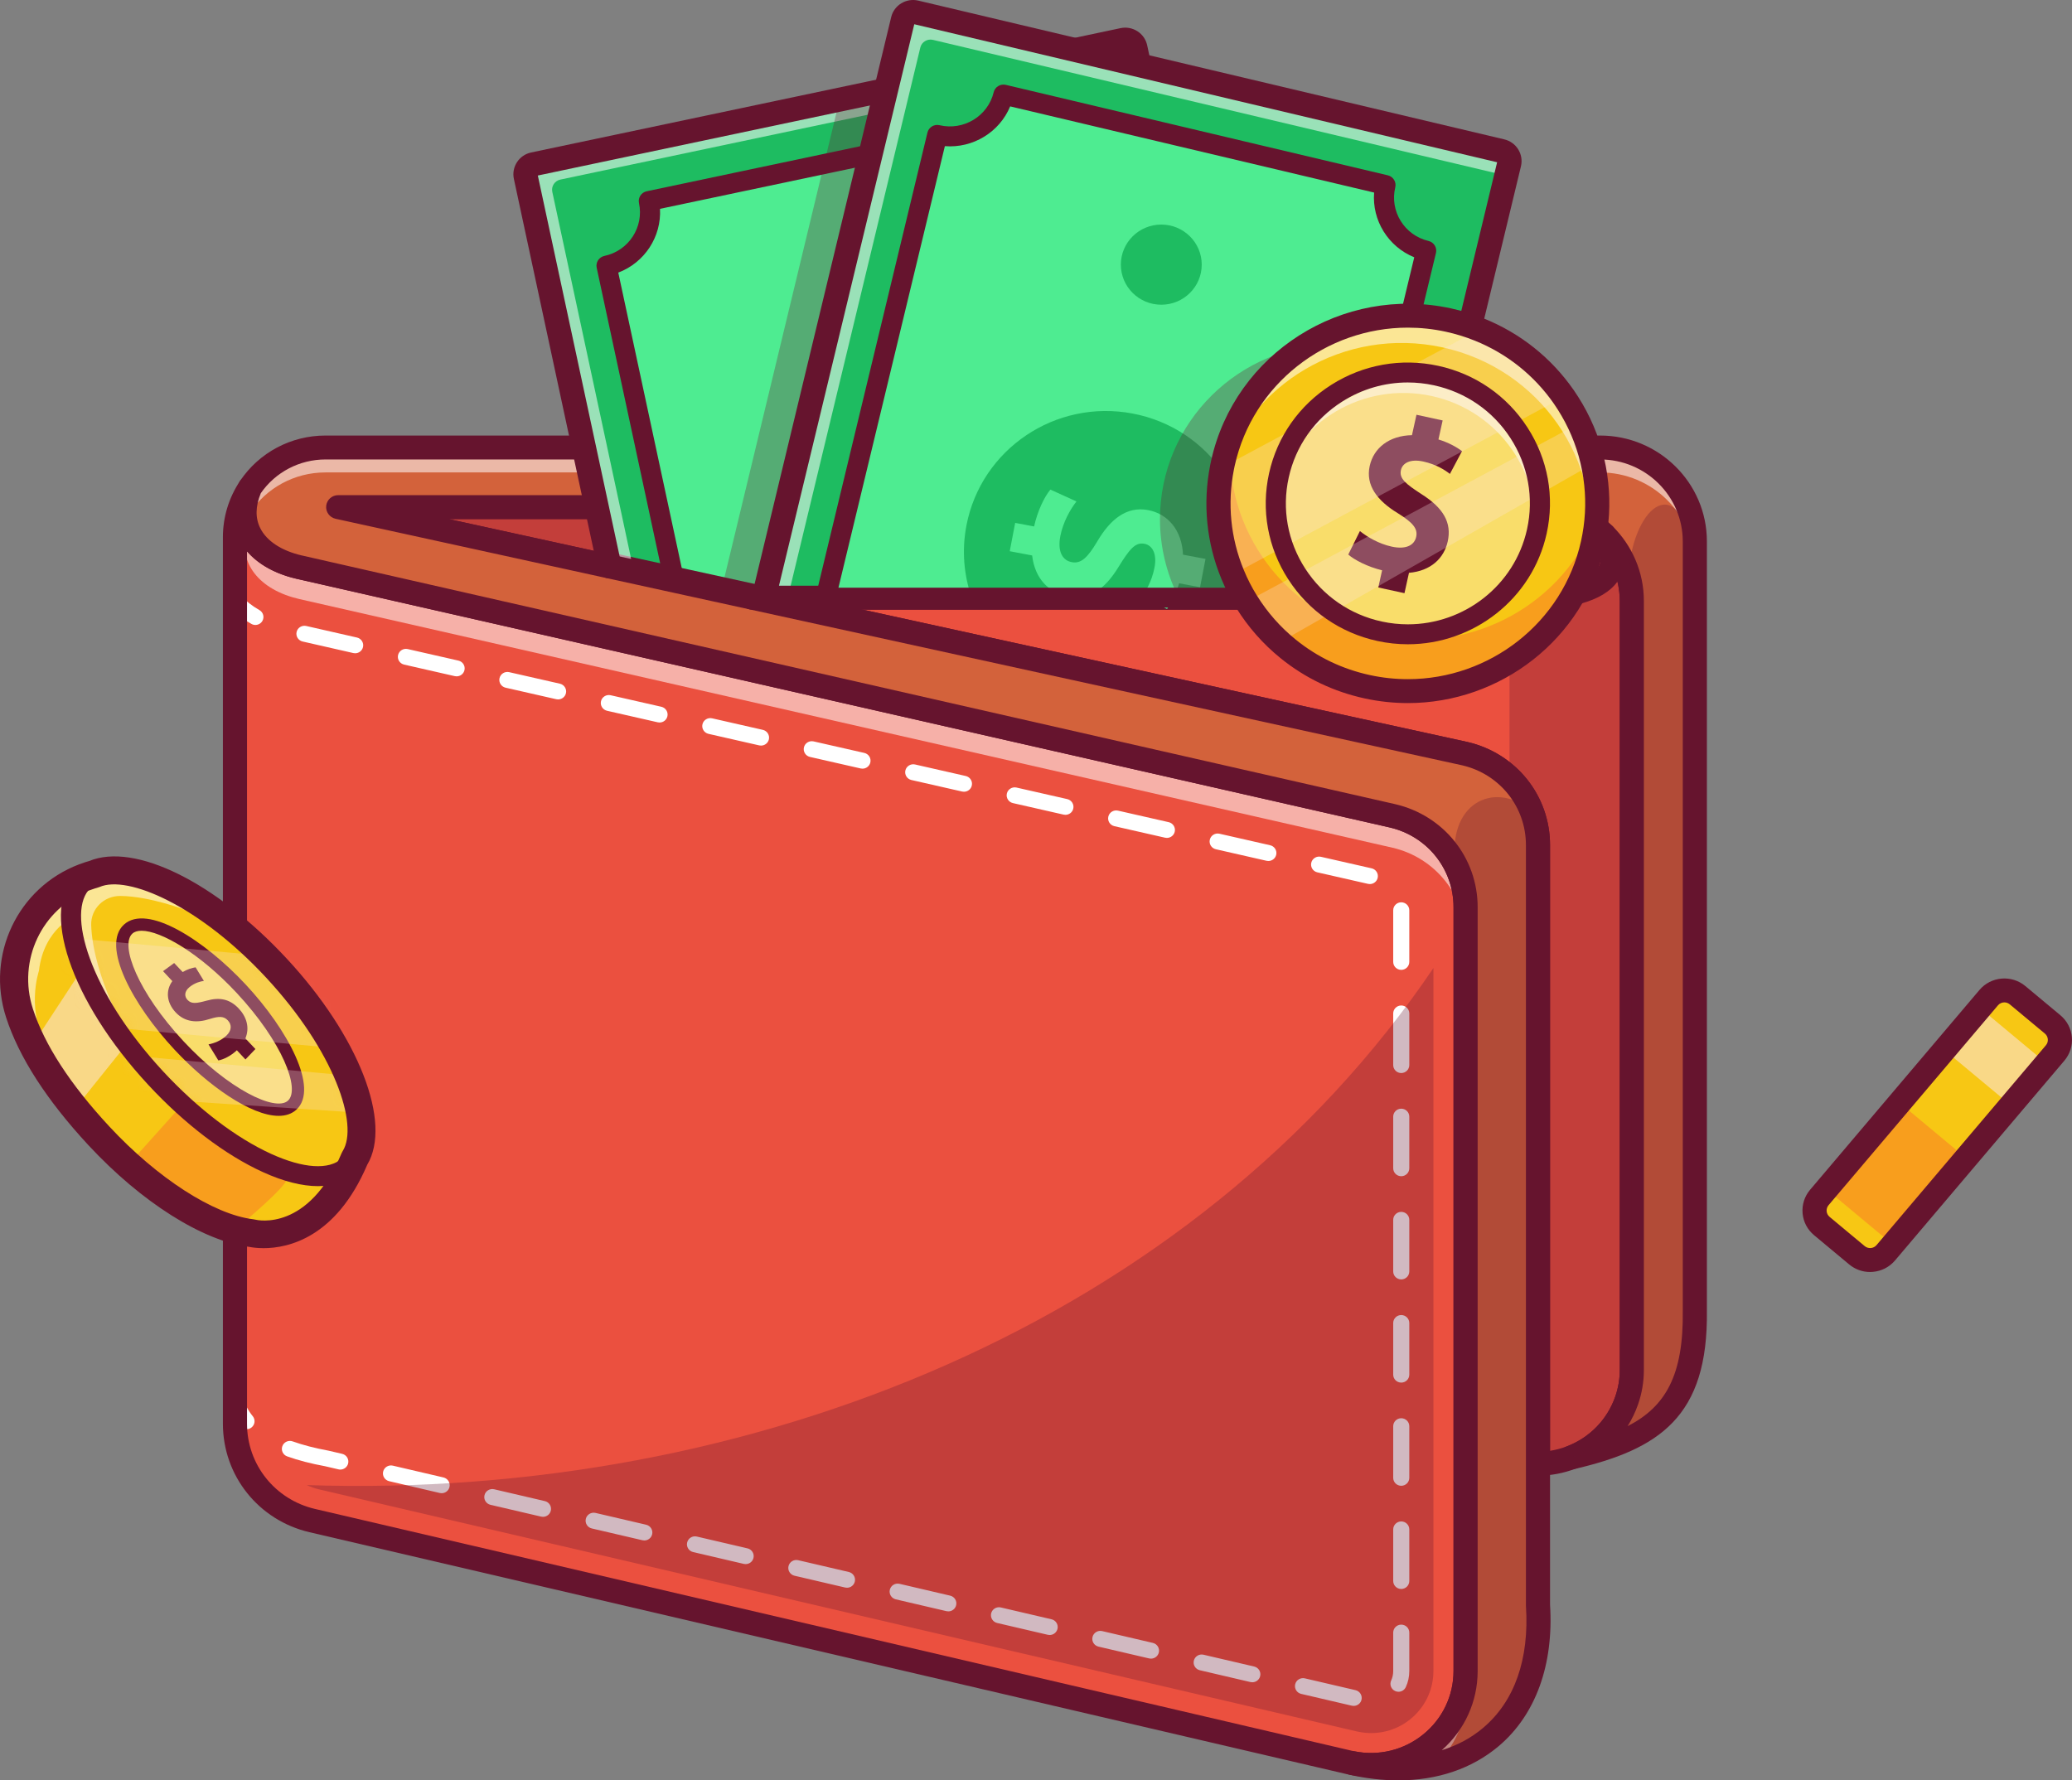 <svg width="128" height="110" viewBox="0 0 128 110" fill="none" xmlns="http://www.w3.org/2000/svg">
<rect x="0" y="0" width="128" height="110" fill="#808080" stroke="none"/>
<path d="M84.702 109.171C84.3 109.171 83.894 109.13 83.495 109.049C83.438 109.039 83.377 109.026 83.317 109.01L19.269 94.07C17.82 93.734 16.537 92.9 15.649 91.717L15.609 91.666C14.812 90.585 14.39 89.305 14.39 87.963V33.191C14.39 32.068 14.722 30.981 15.35 30.049L15.568 30.166C15.134 31.168 15.122 32.122 15.531 32.925C16.019 33.88 17.078 34.59 18.513 34.92L86.055 50.287C88.768 50.919 90.663 53.289 90.663 56.052V103.246C90.663 106.513 87.989 109.171 84.702 109.171Z" fill="#EB503F"/>
<path d="M15.454 30.116C14.393 32.569 15.871 34.436 18.485 35.04C18.492 35.042 18.5 35.042 18.507 35.045L86.027 50.406C88.67 51.022 90.538 53.359 90.538 56.051V103.246C90.538 106.52 87.839 109.047 84.701 109.047C84.312 109.047 83.918 109.008 83.52 108.927C83.463 108.918 83.406 108.905 83.349 108.891L19.297 93.95C17.814 93.606 16.562 92.749 15.712 91.593H15.71C14.952 90.566 14.515 89.308 14.515 87.963V33.191C14.515 32.052 14.86 30.998 15.454 30.116ZM15.247 29.98C14.605 30.933 14.266 32.042 14.266 33.19V87.963C14.266 89.331 14.696 90.637 15.509 91.739L15.583 91.84H15.587C16.492 93.019 17.784 93.852 19.241 94.19L83.291 109.13C83.347 109.145 83.412 109.159 83.477 109.17C83.877 109.252 84.291 109.293 84.701 109.293C88.057 109.293 90.787 106.58 90.787 103.246V56.051C90.787 53.231 88.853 50.811 86.083 50.166L18.573 34.807L18.566 34.805L18.544 34.801L18.541 34.8C17.143 34.477 16.113 33.791 15.642 32.868C15.249 32.1 15.263 31.182 15.682 30.214L15.247 29.98Z" fill="#66142E"/>
<path d="M15.777 38.613C15.694 38.613 15.609 38.593 15.531 38.548C14.998 38.245 14.546 37.892 14.15 37.467C13.964 37.267 13.976 36.955 14.178 36.77C14.38 36.586 14.694 36.598 14.88 36.798C15.207 37.148 15.581 37.441 16.025 37.694C16.263 37.829 16.345 38.13 16.209 38.366C16.117 38.524 15.949 38.613 15.777 38.613Z" fill="white"/>
<path d="M83.626 105.399C83.588 105.399 83.549 105.395 83.511 105.387L80.381 104.657C80.114 104.594 79.948 104.329 80.011 104.064C80.074 103.799 80.342 103.635 80.608 103.697L83.739 104.427C84.006 104.49 84.171 104.755 84.108 105.02C84.055 105.247 83.85 105.399 83.626 105.399ZM86.393 104.526C86.324 104.526 86.252 104.511 86.185 104.48C85.936 104.366 85.827 104.073 85.942 103.827C86.025 103.649 86.067 103.454 86.067 103.246V100.871C86.067 100.599 86.289 100.378 86.564 100.378C86.838 100.378 87.061 100.599 87.061 100.871V103.245C87.061 103.597 86.988 103.932 86.844 104.239C86.76 104.42 86.581 104.526 86.393 104.526ZM77.365 103.939C77.327 103.939 77.289 103.935 77.251 103.927L74.121 103.196C73.854 103.134 73.688 102.869 73.751 102.604C73.814 102.339 74.082 102.174 74.349 102.237L77.478 102.967C77.746 103.029 77.911 103.294 77.848 103.559C77.794 103.786 77.59 103.939 77.365 103.939ZM71.105 102.479C71.067 102.479 71.029 102.475 70.991 102.467L67.861 101.737C67.593 101.674 67.428 101.409 67.491 101.144C67.554 100.879 67.822 100.714 68.088 100.777L71.218 101.507C71.486 101.57 71.651 101.835 71.588 102.1C71.534 102.326 71.33 102.479 71.105 102.479ZM64.845 101.019C64.807 101.019 64.769 101.015 64.73 101.006L61.6 100.276C61.333 100.213 61.167 99.948 61.23 99.683C61.293 99.419 61.561 99.254 61.828 99.317L64.958 100.047C65.225 100.109 65.391 100.374 65.328 100.639C65.274 100.866 65.07 101.019 64.845 101.019ZM58.584 99.559C58.547 99.559 58.508 99.555 58.47 99.546L55.34 98.816C55.073 98.754 54.907 98.489 54.97 98.224C55.033 97.959 55.3 97.795 55.568 97.856L58.697 98.587C58.965 98.649 59.13 98.914 59.067 99.179C59.014 99.406 58.81 99.559 58.584 99.559ZM86.564 98.175C86.289 98.175 86.067 97.954 86.067 97.682V94.495C86.067 94.223 86.289 94.002 86.564 94.002C86.838 94.002 87.061 94.223 87.061 94.495V97.682C87.061 97.954 86.838 98.175 86.564 98.175ZM52.325 98.099C52.287 98.099 52.248 98.095 52.21 98.086L49.08 97.356C48.813 97.293 48.648 97.028 48.711 96.763C48.773 96.499 49.041 96.334 49.308 96.397L52.438 97.126C52.705 97.189 52.87 97.454 52.807 97.719C52.754 97.946 52.55 98.099 52.325 98.099ZM46.064 96.638C46.026 96.638 45.988 96.634 45.95 96.626L42.82 95.895C42.553 95.833 42.387 95.568 42.45 95.303C42.513 95.038 42.78 94.873 43.047 94.936L46.177 95.666C46.445 95.728 46.61 95.993 46.547 96.258C46.493 96.486 46.289 96.638 46.064 96.638ZM39.804 95.178C39.766 95.178 39.728 95.174 39.69 95.165L36.56 94.436C36.292 94.373 36.127 94.108 36.19 93.843C36.253 93.578 36.521 93.414 36.787 93.476L39.917 94.206C40.184 94.269 40.35 94.534 40.287 94.799C40.233 95.025 40.029 95.178 39.804 95.178ZM33.544 93.718C33.506 93.718 33.468 93.714 33.43 93.705L30.299 92.975C30.032 92.912 29.867 92.647 29.93 92.382C29.992 92.117 30.261 91.954 30.527 92.015L33.657 92.745C33.925 92.808 34.09 93.073 34.027 93.338C33.973 93.565 33.769 93.718 33.544 93.718ZM27.284 92.258C27.246 92.258 27.208 92.254 27.169 92.245L24.04 91.515C23.772 91.452 23.607 91.187 23.67 90.922C23.733 90.657 24.001 90.493 24.267 90.555L27.397 91.285C27.664 91.348 27.83 91.613 27.767 91.878C27.713 92.105 27.509 92.258 27.284 92.258ZM86.564 91.799C86.289 91.799 86.067 91.579 86.067 91.307V88.119C86.067 87.847 86.289 87.626 86.564 87.626C86.838 87.626 87.061 87.847 87.061 88.119V91.307C87.061 91.579 86.838 91.799 86.564 91.799ZM21.023 90.798C20.986 90.798 20.947 90.794 20.909 90.784L20.094 90.594C19.204 90.43 18.427 90.228 17.741 89.983C17.483 89.891 17.349 89.609 17.442 89.353C17.535 89.096 17.82 88.964 18.078 89.056C18.713 89.283 19.44 89.471 20.3 89.631L21.137 89.826C21.405 89.888 21.57 90.153 21.507 90.418C21.453 90.644 21.248 90.798 21.023 90.798ZM86.564 85.424C86.289 85.424 86.067 85.204 86.067 84.932V81.744C86.067 81.472 86.289 81.251 86.564 81.251C86.838 81.251 87.061 81.472 87.061 81.744V84.932C87.061 85.204 86.838 85.424 86.564 85.424ZM86.564 79.049C86.289 79.049 86.067 78.828 86.067 78.556V75.368C86.067 75.097 86.289 74.876 86.564 74.876C86.838 74.876 87.061 75.097 87.061 75.368V78.556C87.061 78.828 86.838 79.049 86.564 79.049ZM86.564 72.673C86.289 72.673 86.067 72.452 86.067 72.18V68.993C86.067 68.721 86.289 68.5 86.564 68.5C86.838 68.5 87.061 68.721 87.061 68.993V72.18C87.061 72.452 86.838 72.673 86.564 72.673ZM86.564 66.298C86.289 66.298 86.067 66.077 86.067 65.805V62.617C86.067 62.345 86.289 62.124 86.564 62.124C86.838 62.124 87.061 62.345 87.061 62.617V65.805C87.061 66.077 86.838 66.298 86.564 66.298ZM86.564 59.923C86.289 59.923 86.067 59.702 86.067 59.43V56.242C86.067 55.97 86.289 55.749 86.564 55.749C86.838 55.749 87.061 55.97 87.061 56.242V59.43C87.061 59.702 86.838 59.923 86.564 59.923ZM84.624 54.622C84.587 54.622 84.55 54.618 84.512 54.61L81.378 53.897C81.111 53.836 80.943 53.572 81.005 53.307C81.067 53.042 81.333 52.877 81.6 52.937L84.734 53.65C85.001 53.711 85.169 53.975 85.107 54.24C85.055 54.468 84.85 54.622 84.624 54.622ZM78.356 53.196C78.319 53.196 78.281 53.192 78.244 53.184L75.11 52.471C74.843 52.41 74.675 52.146 74.737 51.881C74.798 51.616 75.066 51.451 75.332 51.511L78.466 52.224C78.733 52.285 78.9 52.549 78.839 52.814C78.786 53.042 78.582 53.196 78.356 53.196ZM72.087 51.77C72.05 51.77 72.013 51.766 71.975 51.758L68.841 51.045C68.574 50.984 68.406 50.72 68.468 50.455C68.529 50.19 68.797 50.025 69.063 50.085L72.198 50.798C72.465 50.859 72.632 51.123 72.571 51.388C72.518 51.616 72.313 51.77 72.087 51.77ZM65.819 50.344C65.782 50.344 65.745 50.34 65.707 50.332L62.573 49.619C62.306 49.558 62.139 49.294 62.2 49.029C62.262 48.763 62.529 48.599 62.795 48.659L65.929 49.372C66.197 49.433 66.364 49.697 66.302 49.962C66.25 50.19 66.045 50.344 65.819 50.344ZM59.551 48.918C59.514 48.918 59.477 48.914 59.439 48.906L56.304 48.193C56.037 48.132 55.87 47.868 55.931 47.603C55.993 47.338 56.26 47.173 56.527 47.233L59.661 47.946C59.928 48.007 60.096 48.271 60.034 48.536C59.982 48.764 59.777 48.918 59.551 48.918ZM53.282 47.492C53.246 47.492 53.208 47.488 53.171 47.48L50.037 46.767C49.77 46.706 49.602 46.441 49.664 46.176C49.725 45.911 49.993 45.747 50.259 45.807L53.393 46.519C53.66 46.58 53.828 46.844 53.766 47.109C53.714 47.337 53.509 47.492 53.282 47.492ZM47.014 46.066C46.977 46.066 46.94 46.062 46.902 46.054L43.768 45.341C43.501 45.28 43.333 45.016 43.395 44.751C43.456 44.486 43.723 44.321 43.99 44.381L47.124 45.094C47.392 45.155 47.559 45.419 47.498 45.684C47.446 45.911 47.241 46.066 47.014 46.066ZM40.746 44.64C40.709 44.64 40.672 44.636 40.634 44.628L37.5 43.915C37.233 43.853 37.066 43.589 37.127 43.324C37.189 43.059 37.456 42.895 37.722 42.955L40.856 43.668C41.124 43.729 41.291 43.993 41.229 44.258C41.177 44.486 40.972 44.64 40.746 44.64ZM34.478 43.214C34.441 43.214 34.404 43.21 34.366 43.202L31.232 42.489C30.965 42.427 30.797 42.163 30.859 41.898C30.921 41.633 31.187 41.469 31.454 41.529L34.588 42.242C34.855 42.303 35.023 42.567 34.961 42.832C34.909 43.059 34.704 43.214 34.478 43.214ZM28.21 41.788C28.173 41.788 28.136 41.784 28.098 41.776L24.964 41.062C24.697 41.001 24.529 40.737 24.591 40.472C24.653 40.207 24.92 40.042 25.186 40.102L28.32 40.816C28.588 40.877 28.755 41.141 28.693 41.406C28.641 41.633 28.436 41.788 28.21 41.788ZM21.942 40.362C21.905 40.362 21.868 40.358 21.83 40.35L18.696 39.636C18.429 39.575 18.261 39.311 18.323 39.046C18.384 38.781 18.652 38.616 18.918 38.676L22.052 39.39C22.319 39.451 22.487 39.715 22.425 39.98C22.372 40.207 22.168 40.362 21.942 40.362Z" fill="white"/>
<path d="M15.229 88.304C15.085 88.304 14.942 88.242 14.844 88.122C14.45 87.643 14.176 87.099 14.031 86.507C13.967 86.242 14.13 85.976 14.397 85.912C14.664 85.847 14.932 86.01 14.997 86.274C15.107 86.724 15.315 87.136 15.614 87.5C15.787 87.711 15.755 88.021 15.542 88.193C15.451 88.268 15.34 88.304 15.229 88.304Z" fill="white"/>
<g opacity="0.55">
<path d="M15.22 32.467C14.771 33.265 14.515 34.184 14.515 35.161V33.191C14.515 32.053 14.86 30.999 15.454 30.117C15.079 30.984 15.021 31.777 15.22 32.467Z" fill="white"/>
</g>
<g opacity="0.55">
<path d="M90.539 56.051V58.022C90.539 55.33 88.67 52.992 86.027 52.377L18.507 37.016C18.5 37.013 18.492 37.013 18.485 37.011C16.06 36.452 14.612 34.804 15.265 32.609C15.672 33.801 16.858 34.666 18.485 35.04C18.492 35.043 18.5 35.043 18.507 35.045L86.027 50.406C88.67 51.022 90.539 53.359 90.539 56.051Z" fill="white"/>
</g>
<g opacity="0.55">
<path d="M15.454 32.087C15.377 32.264 15.315 32.439 15.265 32.609C15.248 32.562 15.233 32.516 15.22 32.466C15.292 32.338 15.369 32.21 15.454 32.087Z" fill="white"/>
</g>
<path d="M84.7 109.786C84.258 109.786 83.813 109.742 83.371 109.652C83.314 109.643 83.237 109.626 83.159 109.606L19.127 94.67C15.973 93.936 13.77 91.178 13.77 87.964V33.191C13.77 31.946 14.138 30.741 14.834 29.707C15.048 29.39 15.471 29.287 15.809 29.468C16.148 29.65 16.291 30.058 16.139 30.409C15.775 31.251 15.757 32.004 16.086 32.647C16.489 33.437 17.401 34.032 18.652 34.321C18.659 34.322 18.667 34.324 18.674 34.326L86.194 49.687C89.192 50.386 91.284 53.003 91.284 56.052V103.246C91.284 105.219 90.4 107.065 88.859 108.312C87.667 109.276 86.201 109.786 84.7 109.786ZM15.26 34.063V87.964C15.26 90.489 16.99 92.655 19.468 93.232L83.519 108.172C83.575 108.186 83.611 108.194 83.648 108.201C85.174 108.511 86.722 108.133 87.915 107.167C89.109 106.202 89.793 104.773 89.793 103.246V56.052C89.793 53.691 88.174 51.666 85.856 51.126L18.341 35.766C18.333 35.764 18.325 35.762 18.316 35.76C17.005 35.458 15.95 34.867 15.26 34.063Z" fill="#66142E"/>
<path d="M94.886 52.212C94.886 50.674 94.275 49.233 93.165 48.155C92.42 47.432 91.489 46.924 90.473 46.687L19.753 31.208H94.956C96.78 31.208 98.481 32.019 99.622 33.434C100.478 34.49 100.931 35.768 100.931 37.131V84.644C100.931 85.303 100.822 85.95 100.606 86.568C100.031 88.229 98.753 89.542 97.1 90.17C96.433 90.423 95.731 90.555 95.012 90.562L94.886 90.563V52.212H94.886Z" fill="#EB503F"/>
<path d="M94.956 31.331C96.807 31.331 98.454 32.183 99.525 33.511C100.33 34.504 100.807 35.762 100.807 37.131V84.644C100.807 85.304 100.695 85.937 100.489 86.528C99.927 88.148 98.663 89.444 97.055 90.055C96.419 90.296 95.731 90.431 95.011 90.439V52.212C95.011 50.608 94.347 49.131 93.252 48.067C92.509 47.345 91.567 46.816 90.501 46.567L20.892 31.331H94.956ZM94.956 31.085H20.892H18.614L20.839 31.572L90.448 46.807C91.439 47.038 92.349 47.535 93.078 48.243C94.164 49.298 94.762 50.707 94.762 52.212V90.439V90.688L95.013 90.685C95.746 90.677 96.463 90.543 97.144 90.285C98.832 89.643 100.137 88.304 100.724 86.608C100.943 85.978 101.055 85.317 101.055 84.644V37.132C101.055 35.74 100.593 34.435 99.719 33.357C98.554 31.913 96.818 31.085 94.956 31.085Z" fill="#66142E"/>
<g opacity="0.3">
<path d="M100.807 37.131V84.644C100.807 85.303 100.695 85.936 100.489 86.528C99.927 88.148 98.663 89.444 97.055 90.055C96.419 90.296 95.731 90.431 95.01 90.439V52.212C95.01 50.608 94.347 49.131 93.251 48.067V37.666L94.576 36.927C97.736 36.838 100.166 36.242 99.525 33.511C100.33 34.503 100.807 35.762 100.807 37.131Z" fill="#66142E"/>
</g>
<path d="M95.011 91.178C94.814 91.178 94.626 91.101 94.486 90.964C94.345 90.825 94.265 90.636 94.265 90.439V52.212C94.265 49.852 92.647 47.826 90.331 47.286L20.732 32.053C20.361 31.971 20.11 31.626 20.151 31.251C20.193 30.877 20.512 30.593 20.892 30.593H94.956C98.593 30.593 101.552 33.526 101.552 37.132V84.644C101.552 85.372 101.431 86.087 101.193 86.77C100.558 88.602 99.147 90.051 97.322 90.745C96.586 91.024 95.811 91.17 95.019 91.178C95.016 91.178 95.013 91.178 95.011 91.178ZM27.725 32.07L90.662 45.845C93.665 46.545 95.756 49.162 95.756 52.212V89.638C96.109 89.583 96.454 89.492 96.789 89.365C98.201 88.828 99.292 87.706 99.784 86.287C99.968 85.759 100.062 85.206 100.062 84.643V37.132C100.062 34.341 97.771 32.071 94.956 32.071H27.725V32.07Z" fill="#66142E"/>
<g opacity="0.3">
<path d="M22.133 31.602H36.862L37.468 34.587L22.133 31.602Z" fill="#66142E"/>
</g>
<g opacity="0.3">
<path d="M46.457 36.927H47.178H51.008H82.936H86.77H93.768C99.358 37.036 100.451 35.139 99.092 33.031C97.347 30.805 93.037 30.985 87.992 31.855L46.457 36.927Z" fill="#66142E"/>
</g>
<path d="M86.359 109.381C85.435 109.381 84.471 109.269 83.492 109.048L83.545 108.807C83.927 108.885 84.316 108.924 84.701 108.924C87.851 108.924 90.414 106.377 90.414 103.246V56.051C90.414 55.172 90.205 54.294 89.809 53.511C89.046 52 87.657 50.913 85.998 50.526L18.446 35.157C16.949 34.812 15.831 34.058 15.309 33.035C14.865 32.166 14.876 31.14 15.339 30.069C16.413 28.469 18.191 27.526 20.105 27.526H98.849C102.144 27.526 104.824 30.184 104.824 33.45V80.962C104.908 87.204 102.284 88.962 97.084 90.175L97.011 89.94C98.595 89.338 99.82 88.08 100.371 86.488C100.578 85.896 100.682 85.275 100.682 84.644V37.132C100.682 36.614 100.613 36.106 100.475 35.623L100.471 35.607V35.602C99.785 33.159 97.519 31.455 94.955 31.455H22.031L90.528 46.447C92.421 46.888 93.983 48.221 94.706 50.011C94.991 50.708 95.135 51.449 95.135 52.212V99.177C95.341 102.348 94.535 104.997 92.803 106.829C91.224 108.498 88.995 109.381 86.359 109.381Z" fill="#D3623B"/>
<path d="M98.849 27.65C102.081 27.65 104.7 30.248 104.7 33.45V80.962C104.784 87.233 102.029 88.895 97.055 90.055C98.663 89.444 99.927 88.149 100.489 86.528C100.695 85.937 100.807 85.304 100.807 84.644V37.132C100.807 36.597 100.735 36.08 100.596 35.59V35.585C99.915 33.135 97.647 31.332 94.956 31.332H20.892L90.501 46.567C92.4 47.011 93.898 48.343 94.591 50.057C94.864 50.727 95.011 51.456 95.011 52.212V99.178C95.43 105.632 91.609 109.258 86.359 109.258C85.451 109.258 84.5 109.15 83.52 108.928C83.918 109.009 84.313 109.048 84.701 109.048C87.84 109.048 90.539 106.521 90.539 103.247V56.052C90.539 55.126 90.318 54.242 89.92 53.456C89.162 51.956 87.761 50.811 86.027 50.407L18.507 35.045C18.5 35.043 18.492 35.043 18.485 35.04C15.871 34.437 14.393 32.57 15.454 30.117C16.455 28.629 18.164 27.649 20.105 27.649H98.849M98.849 27.403H20.105C18.149 27.403 16.333 28.367 15.247 29.98L15.235 29.999L15.226 30.02C14.747 31.126 14.738 32.188 15.199 33.091C15.737 34.143 16.879 34.92 18.418 35.277L18.426 35.28L18.449 35.284L18.452 35.284L85.972 50.645C87.593 51.023 88.952 52.087 89.698 53.565C90.086 54.331 90.291 55.191 90.291 56.05V103.246C90.291 106.309 87.783 108.801 84.702 108.801C84.325 108.801 83.945 108.763 83.57 108.687L83.466 109.168C84.452 109.392 85.426 109.504 86.36 109.504C89.031 109.504 91.29 108.608 92.894 106.913C94.649 105.058 95.467 102.381 95.26 99.17V52.212C95.26 51.434 95.112 50.677 94.821 49.965C94.083 48.138 92.489 46.778 90.558 46.327L23.17 31.578H94.956C97.458 31.578 99.671 33.237 100.347 35.619L100.357 35.656C100.491 36.128 100.558 36.624 100.558 37.131V84.644C100.558 85.261 100.456 85.869 100.254 86.447C99.714 88.005 98.516 89.236 96.966 89.825L97.112 90.295C99.279 89.79 101.487 89.113 102.953 87.596C104.356 86.145 104.989 84.036 104.948 80.959V33.449C104.948 30.116 102.213 27.403 98.849 27.403Z" fill="#66142E"/>
<g opacity="0.55">
<path d="M90.539 103.246V104.785C90.539 106.465 89.828 107.95 88.71 108.995C87.15 109.362 85.386 109.349 83.52 108.928C87.13 109.662 90.539 106.926 90.539 103.246Z" fill="white"/>
</g>
<g opacity="0.55">
<path d="M95.01 99.177C95.05 99.775 95.053 100.352 95.02 100.901C95.018 100.839 95.016 100.778 95.01 100.716V99.177Z" fill="white"/>
</g>
<g opacity="0.55">
<path d="M100.489 86.528C100.695 85.937 100.807 85.304 100.807 84.644V86.183C100.807 86.843 100.695 87.476 100.489 88.067C100.352 88.463 100.171 88.84 99.954 89.193C99.095 89.532 98.126 89.806 97.055 90.055C98.663 89.444 99.927 88.148 100.489 86.528Z" fill="white"/>
</g>
<g opacity="0.55">
<path d="M104.7 33.45V34.989C104.7 31.787 102.081 29.189 98.849 29.189H20.105C18.164 29.189 16.455 30.169 15.454 31.657C15.342 31.915 15.26 32.166 15.203 32.41C15.024 31.733 15.089 30.96 15.454 30.117C16.455 28.63 18.164 27.649 20.105 27.649H98.849C102.081 27.649 104.7 30.248 104.7 33.45Z" fill="white"/>
</g>
<g opacity="0.3">
<path d="M95.011 99.177C95.502 106.748 90.161 110.428 83.52 108.928C87.13 109.662 90.539 106.925 90.539 103.246V56.051C90.539 55.125 90.317 54.241 89.92 53.455C89.378 49.734 92.181 48.165 94.591 50.056C94.864 50.726 95.011 51.455 95.011 52.212V99.177Z" fill="#66142E"/>
</g>
<path d="M86.379 110C85.409 110 84.397 109.884 83.355 109.649C82.956 109.558 82.705 109.168 82.792 108.772C82.878 108.376 83.27 108.123 83.67 108.204C85.175 108.511 86.722 108.132 87.915 107.166C89.109 106.201 89.793 104.772 89.793 103.246V56.051C89.793 53.691 88.174 51.666 85.856 51.126L18.341 35.765C18.333 35.764 18.325 35.762 18.316 35.76C16.626 35.37 15.361 34.501 14.755 33.313C14.226 32.276 14.23 31.07 14.769 29.826C14.786 29.784 14.808 29.744 14.834 29.707C16.012 27.955 17.982 26.91 20.105 26.91H98.849C102.486 26.91 105.445 29.843 105.445 33.449V80.961C105.534 87.542 102.499 89.544 97.226 90.774C96.845 90.864 96.459 90.644 96.343 90.272C96.228 89.9 96.423 89.503 96.789 89.364C98.201 88.828 99.293 87.706 99.784 86.287C99.969 85.759 100.062 85.206 100.062 84.643V37.132C100.062 34.341 97.772 32.071 94.956 32.071H27.725L90.662 45.845C93.665 46.545 95.756 49.162 95.756 52.212V99.154C95.991 102.858 94.865 105.958 92.585 107.884C90.931 109.281 88.789 110 86.379 110ZM18.674 34.325L86.194 49.686C89.192 50.385 91.284 53.002 91.284 56.051V103.246C91.284 105.128 90.48 106.895 89.067 108.136C90.022 107.842 90.882 107.381 91.619 106.759C93.565 105.116 94.481 102.511 94.267 99.225C94.266 99.209 94.266 99.194 94.266 99.178V52.212C94.266 49.852 92.648 47.827 90.331 47.286L20.732 32.053C20.36 31.971 20.11 31.626 20.151 31.251C20.193 30.876 20.512 30.593 20.892 30.593H94.956C98.593 30.593 101.552 33.526 101.552 37.132V84.644C101.552 85.372 101.431 86.087 101.193 86.769C101.028 87.246 100.81 87.698 100.546 88.116C102.893 86.917 104.009 84.968 103.955 80.972V33.45C103.955 30.659 101.665 28.388 98.85 28.388H20.105C18.505 28.388 17.018 29.166 16.112 30.471C15.774 31.288 15.765 32.019 16.085 32.647C16.488 33.437 17.4 34.031 18.651 34.321C18.659 34.322 18.667 34.324 18.674 34.325Z" fill="#66142E"/>
<path d="M94.213 37.671C94.063 37.671 93.91 37.669 93.754 37.666H46.457C46.046 37.666 45.712 37.336 45.712 36.927C45.712 36.519 46.046 36.188 46.457 36.188H93.768C97.62 36.259 98.545 35.372 98.763 34.986C99.036 34.505 98.751 33.874 98.464 33.429C98.243 33.085 98.344 32.629 98.691 32.408C99.038 32.189 99.499 32.289 99.721 32.633C100.637 34.056 100.414 35.09 100.064 35.709C99.327 37.011 97.36 37.671 94.213 37.671Z" fill="#66142E"/>
<path d="M77.436 36.927L50.768 37.114L50.725 37.104L44.725 35.791L41.476 35.08L37.478 34.205L36.862 31.331L36.072 27.649L32.475 10.901C32.4 10.556 32.621 10.216 32.969 10.143L51.866 6.155L54.738 5.549L62.723 3.864L66.402 3.089H66.405L69.374 2.461C69.721 2.387 70.064 2.606 70.139 2.951L70.37 4.027L70.743 5.763L75.443 27.649L76.233 31.331L77.436 36.927Z" fill="#1EBC61"/>
<path d="M50.754 37.237L50.697 37.224L37.373 34.309L35.951 27.675L32.353 10.927C32.265 10.516 32.529 10.111 32.944 10.022L66.402 2.966L69.348 2.34C69.762 2.253 70.172 2.514 70.261 2.925L77.589 37.049L77.437 37.05L50.754 37.237ZM37.583 34.102L50.782 36.991L77.282 36.805L70.017 2.977C69.988 2.842 69.908 2.727 69.791 2.652C69.674 2.577 69.535 2.551 69.399 2.581L32.995 10.263C32.715 10.323 32.536 10.597 32.596 10.876L37.583 34.102Z" fill="#66142E"/>
<g opacity="0.55">
<path d="M70.273 3.571L68.049 4.042H68.047L56.385 6.502L34.616 11.096C34.268 11.169 34.045 11.509 34.119 11.854L37.719 28.602L38.509 32.284L38.989 34.535L37.478 34.205L36.862 31.331L36.072 27.649L32.475 10.901C32.4 10.556 32.621 10.216 32.969 10.143L54.738 5.549L66.402 3.089H66.405L69.374 2.461C69.721 2.387 70.064 2.606 70.139 2.951L70.273 3.571Z" fill="white"/>
</g>
<path d="M73.624 36.927L50.725 37.104L41.476 35.08L40.671 31.331L39.881 27.649L37.468 16.413C39.302 16.026 40.472 14.238 40.082 12.418L53.779 9.529L63.813 7.411C64.203 9.229 66.007 10.389 67.843 10.002L71.632 27.649L72.422 31.331L73.624 36.927Z" fill="#4EEC91"/>
<path d="M50.712 37.228L50.699 37.225L41.371 35.183L39.759 27.675L37.321 16.319L37.443 16.293C39.206 15.921 40.336 14.195 39.96 12.444L39.934 12.324L40.056 12.298L63.908 7.266L63.934 7.386C64.309 9.134 66.052 10.254 67.816 9.882L67.938 9.857L67.963 9.977L73.776 37.049L50.712 37.228ZM41.581 34.977L50.738 36.981L73.471 36.805L67.747 10.146C65.931 10.466 64.166 9.33 63.719 7.557L40.227 12.514C40.547 14.315 39.403 16.065 37.614 16.506L41.581 34.977Z" fill="#66142E"/>
<g opacity="0.3">
<path d="M77.436 36.928L50.768 37.115L50.725 37.105L44.726 35.792L51.866 6.156L54.738 5.55L62.723 3.865L70.743 5.764L75.443 27.65L76.233 31.332L77.436 36.928Z" fill="#66142E"/>
</g>
<path d="M77.435 37.667C77.091 37.667 76.782 37.429 76.707 37.081L69.431 3.205L66.56 3.812C66.551 3.814 66.541 3.816 66.532 3.817L33.225 10.845L38.379 34.845C38.465 35.245 38.208 35.637 37.805 35.722C37.402 35.807 37.006 35.552 36.921 35.153L31.746 11.056C31.585 10.313 32.064 9.579 32.813 9.421L66.247 2.366C66.256 2.365 66.265 2.363 66.275 2.362L69.219 1.739C69.581 1.662 69.952 1.73 70.264 1.929C70.576 2.129 70.79 2.437 70.868 2.797L78.165 36.774C78.251 37.173 77.994 37.566 77.591 37.651C77.539 37.661 77.486 37.667 77.435 37.667Z" fill="#66142E"/>
<path d="M73.624 37.544C73.337 37.544 73.079 37.345 73.017 37.056L67.355 10.687C65.619 10.783 64.002 9.743 63.382 8.133L40.772 12.903C40.868 14.626 39.82 16.228 38.195 16.842L42.255 35.745C42.326 36.078 42.112 36.405 41.776 36.476C41.441 36.546 41.111 36.334 41.04 36.002L36.861 16.543C36.827 16.383 36.858 16.216 36.947 16.079C37.037 15.942 37.178 15.846 37.339 15.812C38.834 15.496 39.792 14.032 39.474 12.547C39.403 12.215 39.617 11.887 39.952 11.817L63.684 6.81C63.845 6.777 64.013 6.807 64.151 6.896C64.29 6.984 64.386 7.124 64.421 7.284C64.739 8.767 66.216 9.716 67.714 9.4C68.05 9.33 68.379 9.542 68.45 9.874L74.232 36.799C74.303 37.132 74.089 37.459 73.754 37.529C73.71 37.539 73.667 37.544 73.624 37.544Z" fill="#66142E"/>
<path d="M93.234 10.101L89.363 26.162L86.77 36.927H47.178L55.779 1.23C55.861 0.887 56.208 0.675 56.556 0.757L92.757 9.33C93.102 9.411 93.316 9.756 93.234 10.101Z" fill="#1EBC61"/>
<g opacity="0.55">
<path d="M93.234 10.101L93.053 10.852L57.632 2.463C57.284 2.382 56.936 2.594 56.854 2.936L48.666 36.927H47.178L55.779 1.23C55.861 0.887 56.208 0.675 56.556 0.757L92.757 9.33C93.102 9.411 93.316 9.756 93.234 10.101Z" fill="white"/>
</g>
<path d="M86.77 37.666H47.178C46.949 37.666 46.734 37.562 46.593 37.385C46.452 37.207 46.4 36.975 46.453 36.755L55.054 1.057C55.23 0.321 55.98 -0.138 56.727 0.037L92.93 8.611C93.673 8.786 94.135 9.53 93.959 10.271C93.959 10.271 93.959 10.272 93.959 10.273L87.494 37.099C87.415 37.431 87.114 37.666 86.77 37.666ZM48.122 36.188H86.181L92.486 10.025L56.48 1.498L48.122 36.188Z" fill="#66142E"/>
<g opacity="0.3">
<path d="M104.7 34.082V80.961C104.784 87.232 102.029 88.894 97.055 90.055C98.663 89.444 99.927 88.148 100.489 86.528C100.695 85.936 100.807 85.303 100.807 84.644V37.131C100.807 36.597 100.735 36.08 100.596 35.59V35.584C100.807 31.56 103.515 28.821 104.7 34.082Z" fill="#66142E"/>
</g>
<path d="M88.104 15.488L82.936 36.927H51.008L57.898 8.335C59.724 8.766 61.555 7.651 61.99 5.843L85.59 11.431C85.155 13.239 86.28 15.057 88.104 15.488Z" fill="#4EEC91"/>
<path d="M69.967 25.55C65.208 24.648 60.613 27.743 59.704 32.461C59.406 34.008 59.544 35.537 60.028 36.926H76.615C76.749 36.539 76.859 36.138 76.938 35.724C77.848 31.006 74.727 26.451 69.967 25.55Z" fill="#1EBC61"/>
<path d="M65.956 36.839C64.815 36.623 63.929 35.775 63.762 34.319L62.377 34.057L62.714 32.306L63.883 32.528C64.094 31.562 64.528 30.678 64.889 30.25L66.5 30.982C66.114 31.475 65.67 32.259 65.503 33.125C65.323 34.057 65.619 34.622 66.21 34.733C66.772 34.84 67.176 34.475 67.774 33.471C68.584 32.079 69.605 31.265 70.921 31.515C72.166 31.75 73.014 32.773 73.082 34.27L74.472 34.532L74.135 36.283L72.842 36.038C72.643 36.732 72.364 37.245 72.095 37.627L70.529 36.863C70.773 36.537 71.151 35.945 71.32 35.068C71.49 34.188 71.17 33.686 70.699 33.597C70.122 33.488 69.77 33.946 69.103 35.02C68.207 36.493 67.231 37.081 65.956 36.839Z" fill="#4EEC91"/>
<path d="M71.74 18.827C73.119 18.827 74.238 17.719 74.238 16.351C74.238 14.984 73.119 13.875 71.74 13.875C70.36 13.875 69.242 14.984 69.242 16.351C69.242 17.719 70.36 18.827 71.74 18.827Z" fill="#1EBC61"/>
<g opacity="0.3">
<path d="M91.599 26.052L89.006 36.817H72.762C72.057 35.386 71.659 33.778 71.659 32.076C71.659 26.111 76.536 21.273 82.553 21.273C86.32 21.273 89.642 23.17 91.599 26.052Z" fill="#66142E"/>
</g>
<path d="M82.936 37.543H51.009C50.818 37.543 50.639 37.456 50.521 37.308C50.404 37.16 50.361 36.967 50.404 36.784L57.294 8.192C57.373 7.862 57.708 7.656 58.042 7.736C59.53 8.086 61.031 7.174 61.386 5.7C61.424 5.541 61.524 5.404 61.664 5.318C61.805 5.232 61.974 5.205 62.134 5.243L85.734 10.832C86.067 10.911 86.273 11.243 86.194 11.574C85.839 13.05 86.76 14.537 88.248 14.888C88.409 14.926 88.547 15.026 88.633 15.165C88.719 15.304 88.746 15.471 88.708 15.63L83.54 37.07C83.473 37.348 83.224 37.543 82.936 37.543ZM51.796 36.311H82.446L87.367 15.897C85.758 15.243 84.75 13.617 84.888 11.898L62.404 6.573C61.745 8.168 60.103 9.168 58.37 9.03L51.796 36.311Z" fill="#66142E"/>
<g opacity="0.3">
<path d="M88.551 59.81V103.246C88.551 105.359 86.824 107.078 84.703 107.078C84.442 107.078 84.178 107.051 83.92 106.997L83.861 106.987L19.752 92.032C19.474 91.968 19.205 91.874 18.95 91.756C46.42 92.68 73.826 81.597 88.551 59.81Z" fill="#66142E"/>
</g>
<path d="M98.398 33.585C97.016 39.841 90.779 43.801 84.469 42.431C82.613 42.028 80.959 41.209 79.581 40.094C78.558 39.267 77.69 38.276 77.004 37.172C76.672 36.639 76.386 36.078 76.146 35.496C75.305 33.467 75.037 31.184 75.492 28.881C75.509 28.794 75.526 28.709 75.545 28.622C76.928 22.364 83.165 18.404 89.476 19.774C90.139 19.918 90.774 20.115 91.382 20.36C93.545 21.229 95.34 22.699 96.606 24.523C96.965 25.042 97.281 25.587 97.553 26.155C98.11 27.322 98.472 28.583 98.608 29.893C98.737 31.096 98.674 32.34 98.398 33.585Z" fill="#F7C714"/>
<g opacity="0.55">
<path d="M98.399 33.585C98.336 33.868 98.263 34.148 98.181 34.422C99.043 28.465 95.128 22.768 89.103 21.46C83.079 20.152 77.119 23.703 75.39 29.471C75.431 29.189 75.483 28.905 75.546 28.622C76.928 22.364 83.165 18.404 89.476 19.774C95.786 21.145 99.782 27.328 98.399 33.585Z" fill="white"/>
</g>
<path d="M98.398 33.585C97.016 39.841 90.779 43.801 84.469 42.431C78.158 41.06 74.163 34.877 75.546 28.622C75.665 28.08 75.821 27.556 76.011 27.051C75.576 32.722 79.409 37.99 85.174 39.242C90.938 40.494 96.642 37.297 98.638 31.965C98.598 32.503 98.518 33.044 98.398 33.585Z" fill="#F89E1D"/>
<path d="M85.227 39.002C80.833 38.048 78.041 33.728 79.004 29.373C79.967 25.018 84.324 22.251 88.718 23.205C93.112 24.159 95.903 28.479 94.94 32.834C93.978 37.189 89.62 39.957 85.227 39.002Z" fill="#F9DD6A"/>
<g opacity="0.55">
<path d="M94.94 32.834C94.892 33.047 94.837 33.257 94.775 33.46C95.346 29.329 92.618 25.375 88.439 24.467C84.261 23.56 80.115 26.02 78.891 30.011C78.92 29.799 78.958 29.587 79.005 29.373C79.968 25.018 84.325 22.25 88.719 23.204C93.111 24.158 95.902 28.479 94.94 32.834Z" fill="white"/>
</g>
<path d="M89.435 33.452C89.206 34.488 88.397 35.275 87.041 35.392L86.763 36.65L85.146 36.298L85.381 35.237C84.49 35.02 83.679 34.602 83.291 34.263L84.01 32.811C84.459 33.175 85.175 33.599 85.975 33.773C86.836 33.961 87.368 33.705 87.486 33.169C87.599 32.658 87.27 32.28 86.353 31.71C85.081 30.936 84.351 29.985 84.615 28.791C84.864 27.661 85.835 26.913 87.226 26.887L87.504 25.626L89.121 25.977L88.862 27.151C89.501 27.35 89.97 27.616 90.319 27.872L89.57 29.281C89.274 29.05 88.734 28.691 87.923 28.515C87.111 28.338 86.637 28.617 86.543 29.045C86.427 29.569 86.844 29.901 87.824 30.536C89.17 31.39 89.691 32.296 89.435 33.452Z" fill="#66142E"/>
<g opacity="0.27">
<path d="M96.606 24.523L76.146 35.495C75.305 33.467 75.037 31.184 75.492 28.881L91.382 20.36C93.545 21.229 95.34 22.699 96.606 24.523Z" fill="#FCE5E5"/>
</g>
<g opacity="0.27">
<path d="M98.408 28.652L79.168 39.626C78.145 38.798 77.69 38.276 77.004 37.172L97.553 26.154C98.109 27.322 98.273 27.342 98.408 28.652Z" fill="#FCE5E5"/>
</g>
<path d="M86.974 39.806C86.353 39.806 85.724 39.741 85.093 39.604C82.806 39.107 80.849 37.755 79.584 35.795C78.318 33.836 77.896 31.508 78.398 29.241C78.899 26.974 80.263 25.034 82.239 23.779C84.216 22.524 86.563 22.107 88.851 22.603C91.138 23.1 93.094 24.453 94.36 26.412C95.626 28.372 96.048 30.699 95.546 32.966C94.649 37.028 91.007 39.806 86.974 39.806ZM86.963 23.631C85.539 23.631 84.141 24.034 82.91 24.816C81.213 25.894 80.041 27.559 79.612 29.504C79.182 31.45 79.543 33.449 80.631 35.131C81.718 36.813 83.397 37.974 85.36 38.401C85.901 38.518 86.442 38.574 86.974 38.574C90.437 38.575 93.563 36.19 94.334 32.702C94.764 30.756 94.402 28.758 93.315 27.076C92.228 25.393 90.548 24.232 88.585 23.806C88.046 23.689 87.502 23.631 86.963 23.631Z" fill="#66142E"/>
<path d="M86.975 43.44C86.095 43.44 85.203 43.347 84.309 43.153C82.38 42.734 80.631 41.898 79.11 40.667C78.029 39.793 77.107 38.747 76.37 37.56C76.021 37 75.714 36.4 75.457 35.776C74.532 33.547 74.291 31.113 74.761 28.739C74.781 28.638 74.798 28.551 74.818 28.464C76.286 21.82 82.932 17.597 89.635 19.053C90.33 19.204 91.012 19.413 91.664 19.677C93.915 20.581 95.837 22.112 97.22 24.105C97.601 24.655 97.939 25.238 98.226 25.839C98.828 27.102 99.207 28.44 99.349 29.818C99.489 31.121 99.414 32.442 99.126 33.744C97.855 39.502 92.691 43.44 86.975 43.44ZM86.971 20.243C81.939 20.243 77.394 23.71 76.274 28.78C76.256 28.858 76.241 28.934 76.226 29.012C75.811 31.112 76.022 33.253 76.836 35.215C77.062 35.765 77.332 36.293 77.639 36.785C78.288 37.832 79.1 38.753 80.052 39.523C81.391 40.605 82.93 41.341 84.628 41.71C85.414 41.881 86.2 41.962 86.974 41.962C92.007 41.963 96.55 38.496 97.671 33.428C97.924 32.281 97.99 31.118 97.867 29.971C97.741 28.758 97.409 27.581 96.879 26.471C96.626 25.941 96.327 25.426 95.992 24.941C94.775 23.189 93.084 21.841 91.102 21.045C90.528 20.813 89.928 20.629 89.316 20.496C88.53 20.325 87.745 20.243 86.971 20.243Z" fill="#66142E"/>
<path d="M114.716 77.559L112.545 75.75C112.029 75.321 111.948 74.571 112.346 74.042C112.36 74.024 112.376 74.005 112.39 73.988L122.855 61.64C123.303 61.111 124.099 61.042 124.633 61.486L126.804 63.295C127.338 63.74 127.406 64.529 126.959 65.057L116.494 77.405C116.046 77.933 115.25 78.003 114.716 77.559Z" fill="#F7C714"/>
<path d="M115.526 77.974C115.211 77.974 114.895 77.868 114.636 77.653L112.465 75.844C111.902 75.376 111.807 74.552 112.247 73.968C112.261 73.949 112.28 73.927 112.296 73.908L122.76 61.56C123.252 60.98 124.128 60.904 124.714 61.392L126.885 63.2C127.47 63.688 127.546 64.556 127.055 65.136L116.59 77.484C116.315 77.807 115.922 77.974 115.526 77.974ZM114.796 77.464C115.276 77.864 115.995 77.802 116.399 77.326L126.864 64.978C127.267 64.501 127.205 63.788 126.724 63.388L124.553 61.58C124.073 61.179 123.354 61.242 122.95 61.718L112.485 74.066C112.472 74.081 112.458 74.098 112.446 74.114C112.084 74.594 112.162 75.27 112.624 75.655L114.796 77.464Z" fill="#66142E"/>
<path d="M117.354 68.138L112.828 73.48L116.931 76.897L121.458 71.556L117.354 68.138Z" fill="#F89E1D"/>
<g opacity="0.55">
<path d="M122.318 62.28L120.119 64.875L124.223 68.293L126.422 65.698L122.318 62.28Z" fill="#FCE5E5"/>
</g>
<path d="M115.525 78.591C115.054 78.591 114.601 78.427 114.236 78.124L112.066 76.316C111.655 75.974 111.403 75.494 111.357 74.964C111.311 74.435 111.476 73.918 111.82 73.511L122.284 61.164C122.996 60.324 124.265 60.215 125.113 60.92L127.283 62.728C127.693 63.07 127.945 63.55 127.992 64.08C128.038 64.609 127.873 65.126 127.528 65.533L117.065 77.88C116.72 78.287 116.235 78.536 115.701 78.582C115.642 78.588 115.583 78.591 115.525 78.591ZM123.822 61.932C123.675 61.932 123.528 61.994 123.426 62.115L112.962 74.462C112.873 74.567 112.831 74.7 112.842 74.836C112.854 74.972 112.919 75.096 113.025 75.184L115.195 76.992C115.301 77.08 115.436 77.121 115.572 77.11C115.71 77.099 115.835 77.034 115.924 76.93L126.388 64.582C126.477 64.478 126.519 64.345 126.507 64.209C126.495 64.072 126.43 63.949 126.325 63.86L124.154 62.053C124.057 61.972 123.939 61.932 123.822 61.932Z" fill="#66142E"/>
<path d="M17.084 59.822C12.961 55.378 8.161 52.972 5.79 54.017C5.79 54.017 2.483 54.724 1.305 58.382C-0.084 60.767 1.89 65.629 6.106 70.175C9.333 73.654 12.976 75.884 15.544 76.188L15.545 76.188C15.545 76.188 19.504 77.271 21.907 71.577C23.289 69.377 21.275 64.342 17.084 59.822Z" fill="#F7C714"/>
<path d="M16.303 76.387C15.822 76.387 15.522 76.31 15.511 76.307C12.826 75.99 9.18 73.671 6.014 70.258C1.764 65.676 -0.217 60.775 1.191 58.332C2.342 54.778 5.517 53.955 5.751 53.899C8.232 52.821 13.033 55.273 17.175 59.739C21.361 64.252 23.44 69.369 22.012 71.642C20.252 75.817 17.611 76.387 16.303 76.387ZM7.072 53.896C6.612 53.896 6.198 53.972 5.84 54.129L5.816 54.137C5.784 54.144 2.564 54.876 1.423 58.42L1.412 58.444C0.045 60.791 2.013 65.581 6.197 70.091C9.277 73.412 12.951 75.757 15.558 76.066C15.615 76.079 19.461 77.053 21.792 71.529C23.172 69.33 21.104 64.34 16.991 59.906C13.591 56.239 9.629 53.896 7.072 53.896Z" fill="#66142E"/>
<path d="M11.221 68.293L7.82 72.082L13.993 76.417C13.993 76.417 17.407 73.623 17.685 72.939C17.685 72.939 11.041 69.925 11.221 68.293Z" fill="#F89E1D"/>
<g opacity="0.55">
<path d="M5.321 59.499L2.044 64.499L4.598 68.531L7.693 64.675L5.321 59.499Z" fill="#FCE5E5"/>
</g>
<g opacity="0.55">
<path d="M4.677 56.561C4.677 56.561 2.708 57.333 2.406 59.983C2.406 59.983 1.527 62.542 3.047 64.889C3.047 64.889 1.009 60.753 0.872 60.413C0.736 60.074 2.251 55.737 2.251 55.737L3.707 54.999L4.677 56.561Z" fill="white"/>
</g>
<g opacity="0.55">
<path d="M11.513 56.243C11.513 56.243 9.274 55.371 7.433 55.357C6.415 55.35 5.6 56.156 5.634 57.165C5.678 58.488 6.133 60.77 7.996 64.254L4.716 58.72C4.716 58.72 4.376 55.014 5.348 54.11C5.347 54.11 9.355 53.445 11.513 56.243Z" fill="white"/>
</g>
<path d="M18.051 68.278C19.11 67.308 17.7 64.087 14.901 61.084C12.102 58.082 8.975 56.434 7.917 57.403C6.858 58.373 8.268 61.593 11.067 64.596C13.865 67.599 16.992 69.247 18.051 68.278Z" fill="#F9DD6A"/>
<path d="M17.213 68.682C15.737 68.682 13.274 67.152 10.973 64.684C8.085 61.584 6.704 58.347 7.831 57.316C8.958 56.285 12.102 57.905 14.99 61.005C17.879 64.105 19.26 67.341 18.133 68.373C17.904 68.582 17.591 68.682 17.213 68.682ZM8.746 57.251C8.435 57.251 8.181 57.33 7.999 57.497C7.009 58.403 8.455 61.618 11.156 64.516C13.857 67.414 16.975 69.097 17.965 68.191C18.954 67.284 17.509 64.07 14.808 61.171C12.604 58.806 10.123 57.251 8.746 57.251Z" fill="#66142E"/>
<path d="M17.215 68.943C15.502 68.943 12.845 67.07 10.784 64.857C8.201 62.087 6.228 58.436 7.655 57.128C9.083 55.82 12.598 58.06 15.18 60.831C17.762 63.602 19.736 67.253 18.309 68.561C18.021 68.824 17.648 68.943 17.215 68.943ZM8.746 57.506C8.5 57.506 8.306 57.564 8.175 57.685C7.401 58.394 8.512 61.302 11.346 64.343C14.097 67.295 17.017 68.71 17.79 68.004C18.564 67.295 17.452 64.386 14.619 61.346C12.336 58.897 9.938 57.506 8.746 57.506Z" fill="#66142E"/>
<path d="M14.736 62.298C15.225 62.81 15.442 63.486 15.159 64.158L15.778 64.814L15.163 65.459L14.632 64.89C14.264 65.24 13.796 65.468 13.488 65.518L12.881 64.527C13.219 64.463 13.664 64.296 13.985 63.987C14.324 63.662 14.329 63.314 14.072 63.041C13.828 62.783 13.534 62.776 12.964 62.956C12.163 63.218 11.41 63.158 10.837 62.533C10.301 61.949 10.215 61.216 10.646 60.619L10.072 60.003L10.759 59.501L11.286 60.059C11.578 59.883 11.852 59.802 12.082 59.766L12.595 60.605C12.392 60.635 12.049 60.714 11.718 60.978C11.379 61.249 11.382 61.564 11.583 61.779C11.829 62.043 12.133 61.996 12.757 61.828C13.582 61.595 14.195 61.734 14.736 62.298Z" fill="#66142E"/>
<mask id="mask0_389_857" style="mask-type:luminance" maskUnits="userSpaceOnUse" x="4" y="53" width="19" height="20">
<path d="M21.526 72.032C23.585 70.156 21.595 64.688 17.081 59.821C12.566 54.953 7.237 52.529 5.178 54.406C3.119 56.283 5.109 61.751 9.623 66.618C14.138 71.485 19.467 73.909 21.526 72.032Z" fill="white"/>
</mask>
<g mask="url(#mask0_389_857)">
<g opacity="0.27">
<path d="M22.16 64.888L2.219 63.052C2.595 61.201 3.503 59.439 4.94 58.006L20.426 59.432C21.556 61.079 22.133 62.982 22.16 64.888Z" fill="#FCE5E5"/>
</g>
</g>
<mask id="mask1_389_857" style="mask-type:luminance" maskUnits="userSpaceOnUse" x="4" y="53" width="19" height="20">
<path d="M21.526 72.032C23.585 70.156 21.595 64.688 17.081 59.821C12.566 54.953 7.237 52.529 5.178 54.406C3.119 56.283 5.109 61.751 9.623 66.618C14.138 71.485 19.467 73.909 21.526 72.032Z" fill="white"/>
</mask>
<g mask="url(#mask1_389_857)">
<g opacity="0.27">
<path d="M21.46 68.699L2.392 67.442C2.058 66.365 1.984 65.775 2.025 64.66L22.051 66.505C21.887 67.605 21.994 67.697 21.46 68.699Z" fill="#FCE5E5"/>
</g>
</g>
<path d="M19.645 73.286C18.663 73.286 17.511 72.997 16.239 72.417C13.917 71.361 11.406 69.451 9.168 67.038C4.348 61.841 2.412 56.094 4.759 53.954C7.108 51.814 12.722 54.209 17.542 59.405C19.78 61.818 21.49 64.459 22.357 66.841C23.287 69.396 23.143 71.402 21.951 72.489C21.367 73.021 20.584 73.286 19.645 73.286ZM7.045 54.404C6.431 54.404 5.937 54.556 5.601 54.862C4.055 56.272 5.515 61.276 10.084 66.203C12.213 68.497 14.583 70.307 16.758 71.296C18.734 72.195 20.32 72.299 21.108 71.581C21.896 70.862 21.924 69.287 21.186 67.26C20.374 65.028 18.754 62.536 16.625 60.24C13.048 56.383 9.262 54.404 7.045 54.404Z" fill="#66142E"/>
<path d="M16.282 77.118C15.862 77.118 15.553 77.069 15.407 77.04C12.539 76.685 8.734 74.281 5.466 70.759C2.886 67.977 1.174 65.321 0.377 62.863C-0.877 58.998 1.098 54.846 4.874 53.409C5.169 53.296 5.393 53.23 5.507 53.199C8.326 52.033 13.332 54.504 17.724 59.239C22.164 64.026 24.236 69.359 22.684 71.969C20.757 76.48 17.799 77.118 16.282 77.118ZM15.769 75.355C15.924 75.395 19.058 76.094 21.105 71.244C21.123 71.202 21.144 71.16 21.169 71.121C22.181 69.51 20.663 64.955 16.444 60.406C12.32 55.96 7.887 54.038 6.144 54.805C6.095 54.826 6.045 54.843 5.994 54.855C5.994 54.855 5.8 54.904 5.497 55.019C2.583 56.128 1.061 59.341 2.033 62.336C2.753 64.555 4.338 66.996 6.747 69.592C9.714 72.791 13.207 75.044 15.648 75.333C15.688 75.337 15.729 75.345 15.769 75.355Z" fill="#66142E"/>
</svg>
